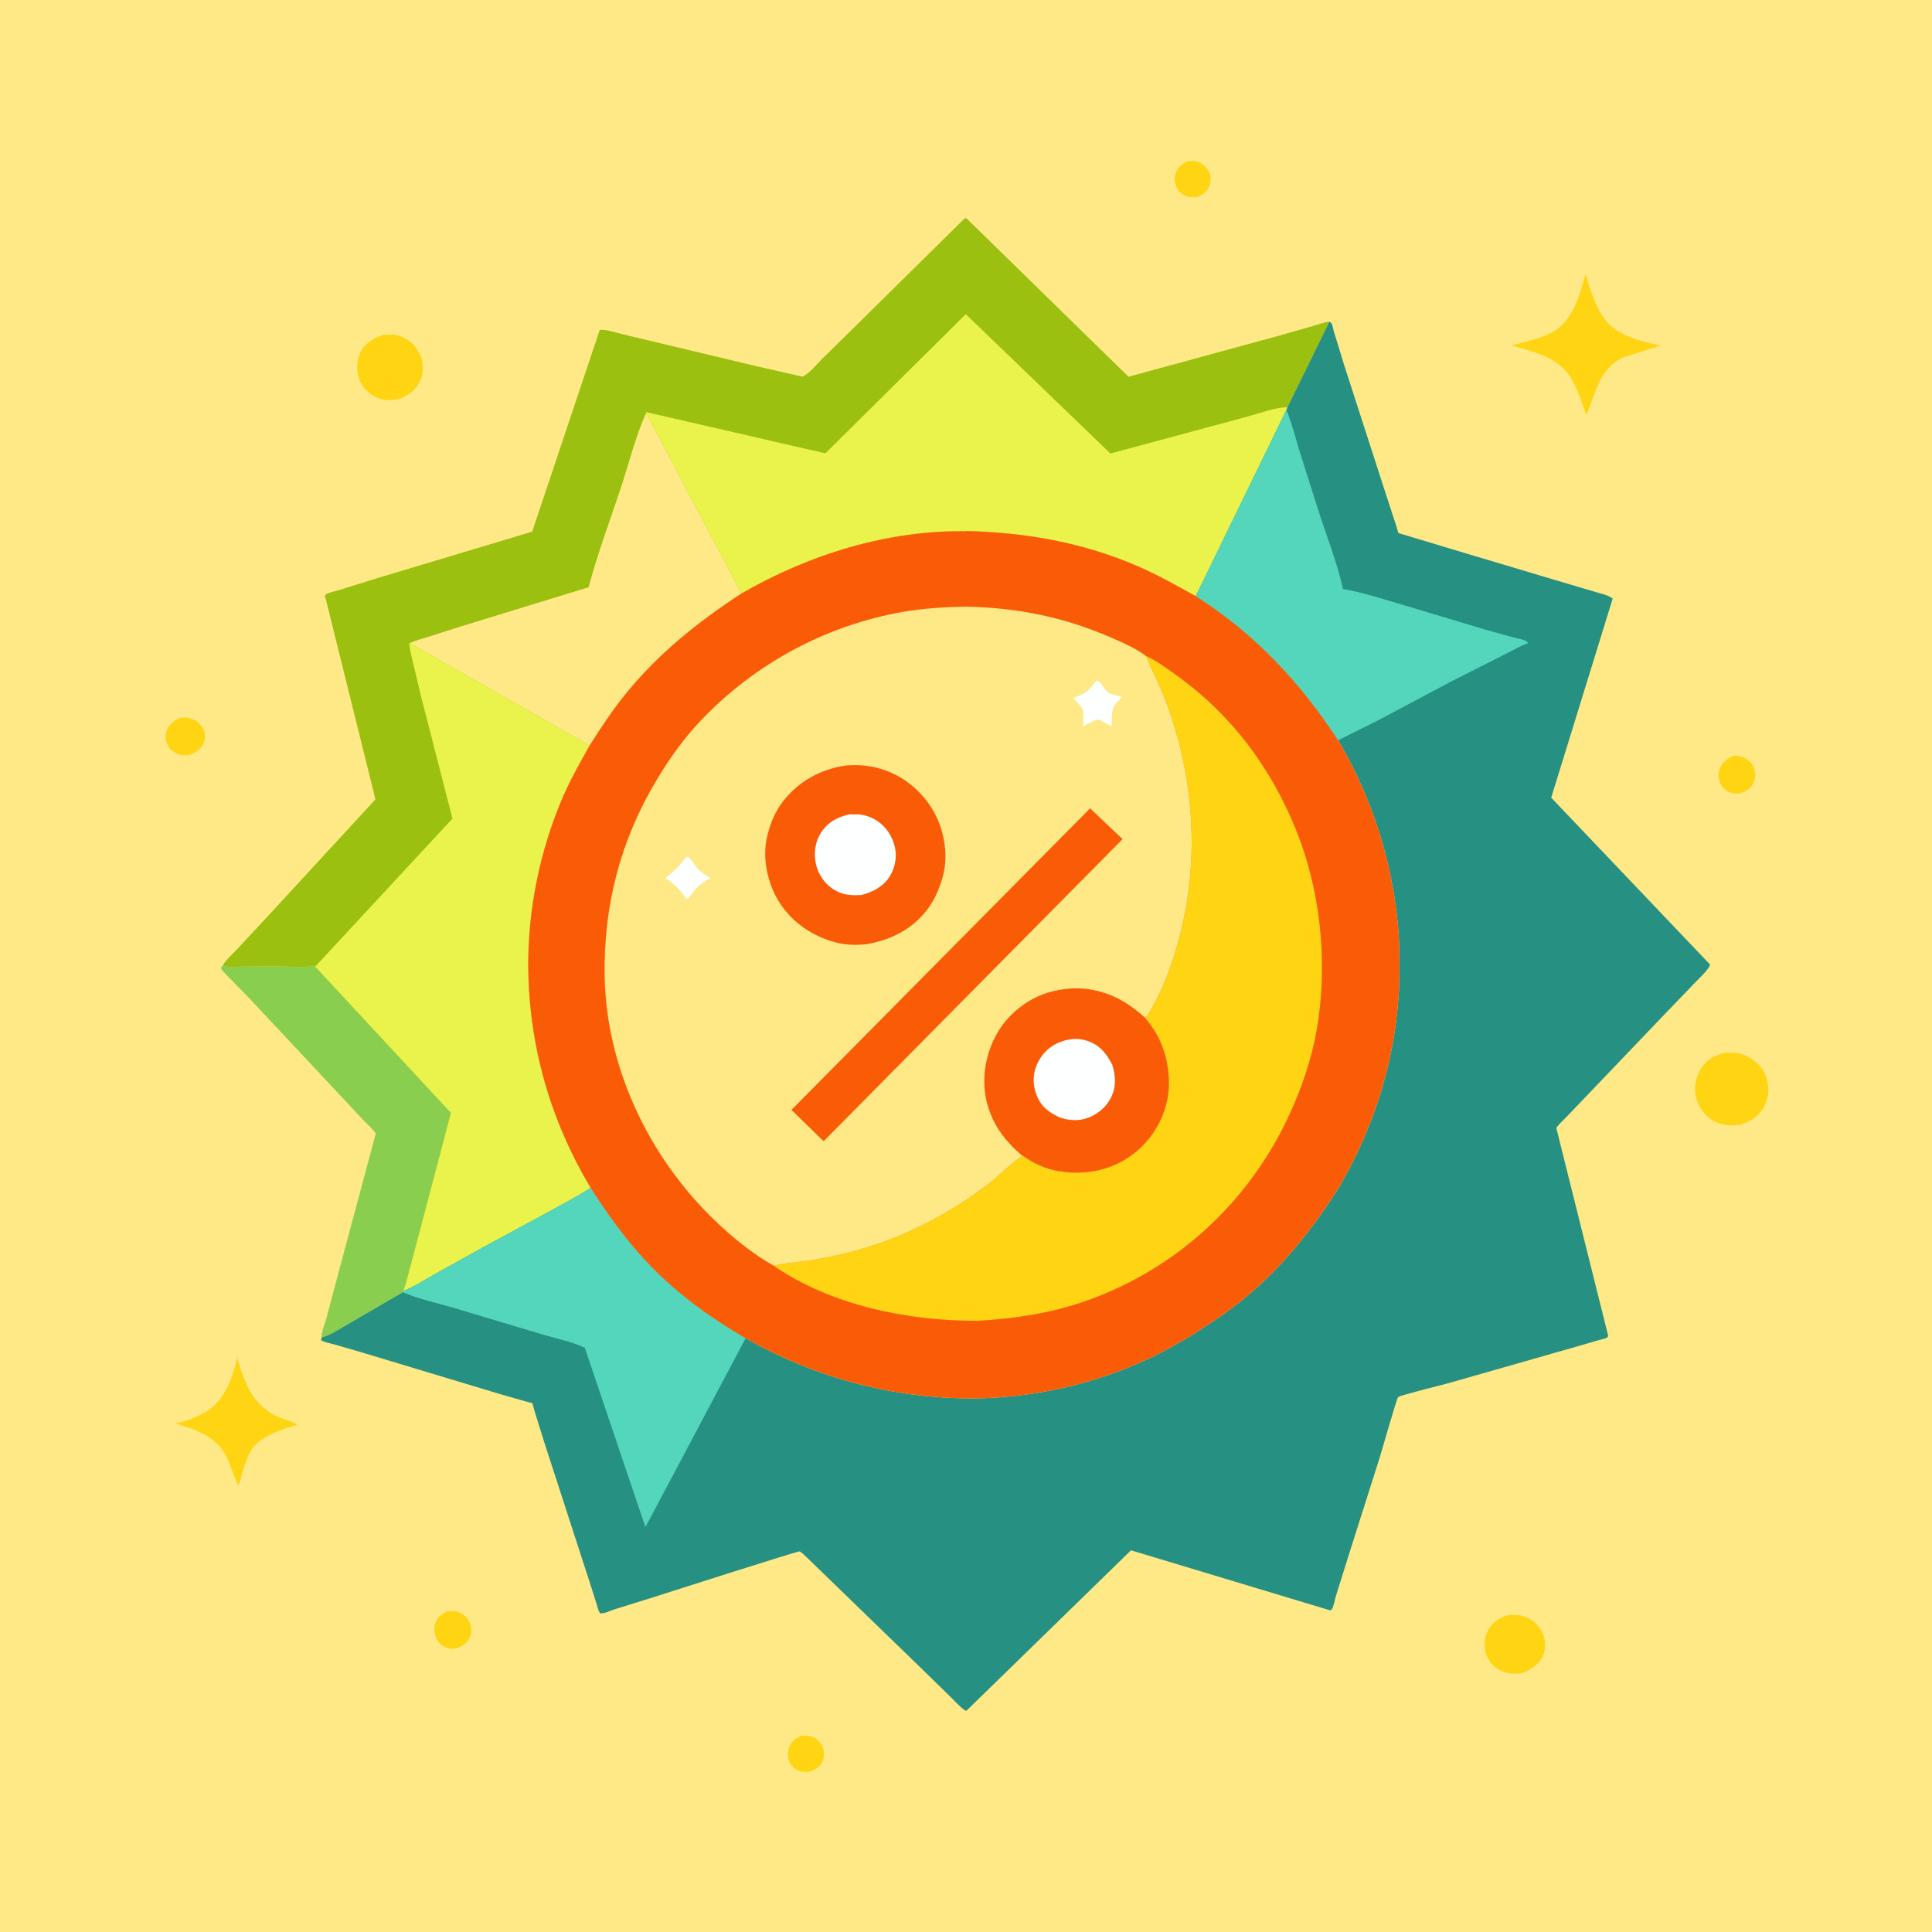 <svg version="1.1" xmlns="http://www.w3.org/2000/svg" style="display: block;" viewBox="0 0 2048 2048" width="1024" height="1024">
<path transform="translate(0,0)" fill="rgb(254,233,134)" d="M -0 -0 L 2048 0 L 2048 2048 L -0 2048 L -0 -0 z"/>
<path transform="translate(0,0)" fill="rgb(254,212,19)" d="M 1258.01 171.161 C 1261.39 170.691 1265.38 170.362 1268.71 171.216 C 1273.94 172.557 1278.73 177.053 1281.37 181.621 C 1283.83 185.882 1283.75 191.619 1282.28 196.219 C 1280.2 202.754 1275.51 205.762 1269.72 208.78 C 1266.5 208.958 1262.95 209.297 1259.79 208.573 C 1255.15 207.511 1250.75 204.461 1248.32 200.357 C 1245.76 196.029 1244.38 190.563 1245.61 185.608 C 1247.37 178.506 1251.89 174.798 1258.01 171.161 z"/>
<path transform="translate(0,0)" fill="rgb(254,212,19)" d="M 849.017 1840.01 C 852.777 1839.84 856.594 1839.6 860.237 1840.74 C 865.229 1842.31 869.682 1846.87 871.87 1851.54 C 873.882 1855.83 873.843 1862.78 872.075 1867.11 C 869.695 1872.94 864.292 1875.77 858.851 1878.04 C 855.79 1878.13 852.458 1878.36 849.445 1877.75 C 844.863 1876.83 840.355 1874.09 837.978 1870 C 834.85 1864.62 834.445 1858.02 836.444 1852.19 C 838.534 1846.09 843.518 1842.76 849.017 1840.01 z"/>
<path transform="translate(0,0)" fill="rgb(254,212,19)" d="M 1838.34 801.06 C 1842.05 801.078 1845.4 801.887 1848.81 803.369 C 1853.89 805.571 1857.55 809.412 1859.42 814.63 C 1861.4 820.155 1860.9 825.795 1858.19 831 C 1855.23 836.718 1850.55 839.064 1844.66 841.002 C 1841.03 841.146 1837.97 841.317 1834.5 840.112 C 1829.43 838.35 1825.74 835.162 1823.58 830.198 C 1821.25 824.814 1821.03 819.244 1823.38 813.797 C 1826.41 806.771 1831.53 803.761 1838.34 801.06 z"/>
<path transform="translate(0,0)" fill="rgb(254,212,19)" d="M 474.001 1708.13 C 477.567 1707.94 481.516 1707.48 484.964 1708.58 C 490.375 1710.31 494.76 1713.79 497.34 1718.94 C 499.629 1723.51 500.418 1729.07 498.695 1733.95 C 496.275 1740.82 491.584 1743.97 485.318 1747.01 C 483.061 1747.47 480.807 1747.89 478.493 1747.69 C 472.831 1747.21 467.586 1744.46 464.282 1739.76 C 460.537 1734.44 459.565 1727.27 461.319 1721.06 C 463.132 1714.64 468.372 1710.98 474.001 1708.13 z"/>
<path transform="translate(0,0)" fill="rgb(254,212,19)" d="M 190.141 761.189 C 193.934 760.571 197.642 760.275 201.392 761.374 C 207.87 763.272 212.892 767.401 215.844 773.492 C 218.01 777.959 217.497 783.593 215.738 788.1 C 213.44 793.989 207.844 797.293 202.401 799.839 C 198.968 800.606 195.989 800.959 192.492 800.302 C 187.352 799.337 181.711 796.28 178.846 791.793 C 176.045 787.407 174.899 781.516 176.241 776.438 C 178.39 768.309 183.222 764.995 190.141 761.189 z"/>
<path transform="translate(0,0)" fill="rgb(254,212,19)" d="M 1598.56 1712.16 C 1604.16 1711.64 1610.14 1711.45 1615.48 1713.42 C 1624.16 1716.64 1631.22 1722.35 1635.08 1730.91 C 1638.46 1738.4 1639.01 1746.81 1635.87 1754.5 C 1631.8 1764.45 1623.16 1769.49 1613.78 1773.4 C 1605.87 1774.92 1598.38 1774.32 1591 1770.99 C 1583.78 1767.73 1577.96 1761.27 1575.43 1753.77 C 1572.66 1745.57 1573.27 1735.88 1577.36 1728.22 C 1582.14 1719.25 1589.28 1715.06 1598.56 1712.16 z"/>
<path transform="translate(0,0)" fill="rgb(254,212,19)" d="M 405.381 355.189 C 411.88 354.314 418.936 354.226 425.103 356.706 C 434.734 360.578 441.846 367.513 445.768 377.163 C 449.162 385.51 449.148 395.007 445.517 403.25 C 440.842 413.865 432.654 419.406 422.144 423.229 C 413.832 424.658 407.175 424.711 399.355 421.304 C 390.844 417.597 384.235 411.044 380.927 402.33 C 377.573 393.493 377.929 382.598 381.9 374 C 386.535 363.962 395.477 358.857 405.381 355.189 z"/>
<path transform="translate(0,0)" fill="rgb(254,212,19)" d="M 1827.93 1116.11 C 1835.42 1115.63 1842.51 1115.65 1849.59 1118.5 C 1859.96 1122.68 1868.02 1130.68 1872.02 1141.17 C 1875.86 1151.24 1875.26 1162.41 1870.48 1172.06 C 1865.11 1182.89 1856.2 1188.49 1845.06 1192.1 C 1836.02 1193.87 1826.11 1193.16 1817.82 1189 C 1807.81 1183.97 1801.19 1174.85 1798.07 1164.27 C 1795.3 1154.85 1797.2 1143.1 1802 1134.7 C 1808.04 1124.11 1816.44 1119.06 1827.93 1116.11 z"/>
<path transform="translate(0,0)" fill="rgb(254,212,19)" d="M 251.533 1439.19 C 259.033 1465.4 267.541 1489.24 293.858 1501.5 C 300.603 1504.64 309.197 1506.34 315.291 1510.21 C 300.295 1514.83 277.952 1521.46 268.126 1534.66 C 262.94 1541.63 260.219 1550.49 257.523 1558.65 C 255.935 1563.46 255.327 1570.5 252.424 1574.5 C 247.363 1563.79 244.505 1552.32 238.74 1541.73 C 227.976 1521.96 206.095 1515.01 185.938 1508.96 C 197.447 1506.61 209.461 1502.1 219.428 1495.85 C 238.471 1483.9 246.652 1460.14 251.533 1439.19 z"/>
<path transform="translate(0,0)" fill="rgb(254,212,19)" d="M 1680.78 290.627 C 1685.02 304.935 1690.17 321.559 1698.1 334.204 C 1711.71 355.904 1737.05 361.089 1760.34 366.297 L 1722 378.44 C 1695.71 389.349 1691.43 416.528 1681.61 440.077 C 1677.44 427.479 1672.49 413.574 1666.06 402 C 1653.34 379.128 1625.74 372.666 1602.38 366.174 C 1616.07 362.515 1633.5 358.854 1645.87 351.941 C 1667.42 339.896 1674.58 312.855 1680.78 290.627 z"/>
<path transform="translate(0,0)" fill="rgb(138,206,79)" d="M 340.878 1417.76 C 340.94 1411.22 344.123 1403.88 345.955 1397.64 L 352.575 1372.41 L 398.349 1201.5 C 395.268 1196.85 390.301 1192.67 386.39 1188.65 L 367.547 1168.54 L 266.714 1060.8 L 245.597 1039.04 C 241.545 1034.89 236.992 1030.88 233.85 1026 L 235.932 1023.92 C 242.244 1025.48 249.443 1024.75 255.955 1024.69 L 288.838 1024.42 C 303.266 1024.35 319.488 1025.82 333.717 1024.1 L 478.091 1179.7 L 448.581 1291.62 L 433.719 1347.69 C 431.746 1354.53 430.175 1362.07 427.554 1368.67 L 427.017 1369.79 L 367.408 1404.51 C 359.433 1409.06 349.761 1415.66 340.878 1417.76 z"/>
<path transform="translate(0,0)" fill="rgb(156,192,15)" d="M 635.667 349.936 C 640.031 348.206 655.738 353.405 660.824 354.504 L 801.369 388.079 L 850.6 399.284 C 858.273 395.787 865.604 386.309 871.638 380.252 L 898.707 353.703 L 1023 231.083 L 1025 231.927 L 1196.27 399.37 L 1355.79 355.845 L 1391.58 345.637 C 1396.88 344.108 1403.64 341.356 1409.12 341.115 L 1364.71 431.736 L 1363.65 434.687 L 1267.55 631.997 C 1246.78 620.321 1226.05 608.777 1204.11 599.385 C 1146.65 574.792 1086.9 564.475 1024.67 562.918 L 1023.95 563.169 C 941.075 561.802 857.241 587.922 786.019 629.117 C 740.327 659 699.349 691.592 664.539 733.977 C 649.957 751.733 637.248 770.953 625.007 790.366 C 614.674 808.624 604.157 827.316 595.928 846.637 C 572.351 901.993 559.707 963.839 559.947 1023.97 C 560.61 1108.07 583.037 1186.76 626.03 1259.02 C 616.636 1265.73 606.338 1270.87 596.352 1276.61 L 510.718 1323.01 L 463.113 1349.49 C 451.544 1356.1 439.843 1363.51 427.554 1368.67 C 430.175 1362.07 431.746 1354.53 433.719 1347.69 L 448.581 1291.62 L 478.091 1179.7 L 333.717 1024.1 C 319.488 1025.82 303.266 1024.35 288.838 1024.42 L 255.955 1024.69 C 249.443 1024.75 242.244 1025.48 235.932 1023.92 C 238.548 1018.37 245.725 1012.2 249.99 1007.61 L 283.693 971.457 L 397.98 847.344 L 345.052 633.837 L 344.232 631.971 C 344.655 631.326 344.87 630.48 345.5 630.035 C 348.128 628.178 354.971 626.86 358.127 625.847 L 399.449 613.017 L 486 587.049 L 564.134 563.575 L 635.667 349.936 z"/>
<path transform="translate(0,0)" fill="rgb(254,233,134)" d="M 684.913 437.704 L 786.019 629.117 C 740.327 659 699.349 691.592 664.539 733.977 C 649.957 751.733 637.248 770.953 625.007 790.366 L 434.583 681.862 C 439.661 679.055 446.428 677.506 451.943 675.696 L 487.47 664.386 L 623.973 622.471 C 633.108 587.67 646.121 553.252 657.5 519.096 C 666.454 492.217 673.327 463.517 684.913 437.704 z"/>
<path transform="translate(0,0)" fill="rgb(234,243,75)" d="M 433.834 681.718 L 434.583 681.862 L 625.007 790.366 C 614.674 808.624 604.157 827.316 595.928 846.637 C 572.351 901.993 559.707 963.839 559.947 1023.97 C 560.61 1108.07 583.037 1186.76 626.03 1259.02 C 616.636 1265.73 606.338 1270.87 596.352 1276.61 L 510.718 1323.01 L 463.113 1349.49 C 451.544 1356.1 439.843 1363.51 427.554 1368.67 C 430.175 1362.07 431.746 1354.53 433.719 1347.69 L 448.581 1291.62 L 478.091 1179.7 L 333.717 1024.1 L 335.19 1023.51 L 479.66 867.702 L 446.877 740.341 L 438.085 703.725 C 436.527 696.799 434.493 689.784 433.905 682.701 L 433.834 681.718 z"/>
<path transform="translate(0,0)" fill="rgb(234,243,75)" d="M 1023.91 333.174 L 1177.09 480.764 L 1320.79 441.988 C 1334.32 438.582 1350.8 431.71 1364.71 431.736 L 1363.65 434.687 L 1267.55 631.997 C 1246.78 620.321 1226.05 608.777 1204.11 599.385 C 1146.65 574.792 1086.9 564.475 1024.67 562.918 L 1023.95 563.169 C 941.075 561.802 857.241 587.922 786.019 629.117 L 684.913 437.704 L 684.765 436.804 L 874.948 480.57 L 1022.51 334.28 L 1023.91 333.174 z"/>
<path transform="translate(0,0)" fill="rgb(38,144,130)" d="M 1409.12 341.115 C 1409.84 341.577 1410.73 341.844 1411.28 342.501 C 1412.38 343.816 1413.4 349.557 1413.96 351.401 L 1425.05 387.539 L 1469.4 524.757 L 1480.5 558.688 C 1480.99 560.104 1481.82 564.331 1482.63 565.162 C 1482.73 565.262 1631.16 609.774 1649 615.003 L 1691.41 627.557 C 1696.38 629.098 1702.56 630.223 1707 632.945 L 1709.56 634.367 L 1644.35 845.565 L 1812.58 1022.31 L 1812.09 1024.41 L 1811.05 1025.99 C 1807.13 1031.8 1801.01 1037.19 1796.18 1042.29 L 1762.76 1077.05 L 1678.25 1165.44 L 1659.49 1185.06 C 1656.31 1188.35 1652.2 1191.79 1649.74 1195.66 L 1704.77 1416.12 C 1704.33 1416.74 1704.11 1417.58 1703.47 1417.97 C 1701.53 1419.14 1697.29 1419.83 1695.02 1420.52 L 1669 1428.09 L 1533.89 1466.66 C 1528.65 1468.07 1484.11 1479.06 1482.01 1481.05 C 1480.55 1482.42 1464.24 1539.52 1462.88 1544 L 1430.78 1645.05 L 1416.28 1691.31 C 1415.14 1694.99 1413.74 1703.06 1411.74 1705.99 C 1411.35 1706.55 1410.58 1706.72 1410 1707.08 L 1408.3 1706.52 L 1198.91 1643.38 L 1024.44 1813.5 L 1023 1813.03 C 1017.78 1809.77 1012.43 1803.46 1007.91 1799.09 L 975.54 1767.48 L 855.68 1651.32 C 854.134 1649.86 849.362 1645.04 847.483 1644.55 C 845.773 1644.11 703.568 1689.56 690 1693.95 L 651.5 1705.94 C 647.376 1707.25 641.197 1710.36 636.937 1710.21 L 635.976 1710.07 C 633.998 1706.88 633.204 1702.85 632.073 1699.26 L 624.77 1676.28 L 576.503 1527.54 L 566.5 1495.35 C 566.162 1494.27 564.64 1487.92 564.222 1487.57 C 563.371 1486.86 558.528 1485.94 557.237 1485.56 L 531.475 1478.21 L 382.992 1433.44 L 354 1425.05 C 349.561 1423.82 344.306 1423.05 340.333 1420.68 L 340.878 1417.76 C 349.761 1415.66 359.433 1409.06 367.408 1404.51 L 427.017 1369.79 L 427.554 1368.67 C 439.843 1363.51 451.544 1356.1 463.113 1349.49 L 510.718 1323.01 L 596.352 1276.61 C 606.338 1270.87 616.636 1265.73 626.03 1259.02 C 645.197 1288.85 665.477 1317.14 690.308 1342.59 C 720.011 1373.03 753.826 1397.18 790.374 1418.61 C 861.899 1459.2 940.935 1481.03 1023.22 1482.35 L 1033.78 1482.42 C 1097.83 1481.25 1159.48 1467.27 1217.66 1440.25 C 1232.66 1433.29 1246.92 1424.98 1261.23 1416.71 C 1282.51 1403.35 1303.21 1389.7 1322.49 1373.5 C 1360.47 1341.57 1390.89 1303.21 1417.55 1261.58 C 1458.18 1193.5 1480.99 1118.03 1483.42 1038.77 C 1483.45 1020.62 1483.73 1002.2 1482.17 984.117 C 1476.1 913.783 1454.51 845.38 1418.36 784.784 C 1378.35 723.262 1329.68 671.435 1267.55 631.997 L 1363.65 434.687 L 1364.71 431.736 L 1409.12 341.115 z"/>
<path transform="translate(0,0)" fill="rgb(84,214,188)" d="M 1267.55 631.997 L 1363.65 434.687 L 1364.04 435.589 C 1369.41 448.453 1372.87 462.953 1376.99 476.32 L 1396.61 538.279 C 1405.45 566.526 1417.41 595.409 1423.49 624.309 C 1444.58 628.065 1465.43 634.761 1485.95 640.859 L 1575.23 667.644 L 1603.49 675.497 C 1607.89 676.651 1614.22 677.57 1618.15 679.707 C 1618.22 679.746 1619.52 681.243 1619.54 681.261 L 1619.86 681.896 C 1612.37 684.112 1605.24 688.653 1598.2 692.084 L 1537.78 722.684 L 1460.46 763.794 L 1418.36 784.784 C 1378.35 723.262 1329.68 671.435 1267.55 631.997 z"/>
<path transform="translate(0,0)" fill="rgb(84,214,188)" d="M 427.554 1368.67 C 439.843 1363.51 451.544 1356.1 463.113 1349.49 L 510.718 1323.01 L 596.352 1276.61 C 606.338 1270.87 616.636 1265.73 626.03 1259.02 C 645.197 1288.85 665.477 1317.14 690.308 1342.59 C 720.011 1373.03 753.826 1397.18 790.374 1418.61 L 684.867 1617.55 L 683.999 1618.3 L 619.903 1428.71 C 606.756 1422.31 589.816 1418.95 575.633 1414.75 L 480.147 1386.16 C 463.101 1381.14 444.049 1377.16 427.819 1370.15 L 427.017 1369.79 L 427.554 1368.67 z"/>
<path transform="translate(0,0)" fill="rgb(250,91,7)" d="M 1024.67 562.918 C 1086.9 564.475 1146.65 574.792 1204.11 599.385 C 1226.05 608.777 1246.78 620.321 1267.55 631.997 C 1329.68 671.435 1378.35 723.262 1418.36 784.784 C 1454.51 845.38 1476.1 913.783 1482.17 984.117 C 1483.73 1002.2 1483.45 1020.62 1483.42 1038.77 C 1480.99 1118.03 1458.18 1193.5 1417.55 1261.58 C 1390.89 1303.21 1360.47 1341.57 1322.49 1373.5 C 1303.21 1389.7 1282.51 1403.35 1261.23 1416.71 C 1246.92 1424.98 1232.66 1433.29 1217.66 1440.25 C 1159.48 1467.27 1097.83 1481.25 1033.78 1482.42 L 1023.22 1482.35 C 940.935 1481.03 861.899 1459.2 790.374 1418.61 C 753.826 1397.18 720.011 1373.03 690.308 1342.59 C 665.477 1317.14 645.197 1288.85 626.03 1259.02 C 583.037 1186.76 560.61 1108.07 559.947 1023.97 C 559.707 963.839 572.351 901.993 595.928 846.637 C 604.157 827.316 614.674 808.624 625.007 790.366 C 637.248 770.953 649.957 751.733 664.539 733.977 C 699.349 691.592 740.327 659 786.019 629.117 C 857.241 587.922 941.075 561.802 1023.95 563.169 L 1024.67 562.918 z"/>
<path transform="translate(0,0)" fill="rgb(254,212,19)" d="M 1214.41 695.112 C 1227.83 701.409 1240.49 710.884 1252.37 719.695 C 1311.53 763.597 1353.95 823.985 1378.89 893.04 C 1401.24 954.903 1407.19 1028 1395.58 1092.78 C 1389.98 1124.06 1379.2 1155.1 1365.74 1183.84 C 1323.2 1274.7 1247.5 1344.54 1152.89 1378.42 C 1115.05 1391.97 1076.46 1397.72 1036.52 1400.12 C 962.73 1400.3 881.82 1384.13 820.046 1341.69 C 829.308 1339.26 838.587 1338.77 848.039 1337.52 C 862.283 1335.65 876.495 1333.23 890.5 1329.99 C 947.441 1316.86 998.98 1291.78 1045.58 1256.7 C 1058.41 1247.03 1069.97 1234.76 1083.04 1225.7 L 1083.8 1225.19 L 1084.4 1225.26 C 1095.38 1232.81 1106.89 1238.59 1120.1 1241.04 L 1121.99 1241.37 L 1131.6 1242.72 C 1159.3 1244.77 1185 1237.72 1206.17 1219.31 C 1225.21 1202.77 1237.76 1178.05 1238.96 1152.71 C 1240.18 1126.83 1231.98 1099.45 1214.47 1080.06 L 1214.05 1079.04 C 1217.29 1075.93 1219.61 1071.05 1221.8 1067.14 C 1228.12 1055.84 1233.48 1044.29 1238.01 1032.16 C 1272.37 940.32 1270.88 841.105 1237.94 749.147 C 1231.29 730.601 1222.59 712.995 1214.41 695.112 z"/>
<path transform="translate(0,0)" fill="rgb(254,233,134)" d="M 1023.98 643.029 C 1078.57 644.255 1127.53 653.95 1177.65 675.783 C 1189.79 681.076 1203.84 687.064 1214.41 695.112 C 1222.59 712.995 1231.29 730.601 1237.94 749.147 C 1270.88 841.105 1272.37 940.32 1238.01 1032.16 C 1233.48 1044.29 1228.12 1055.84 1221.8 1067.14 C 1219.61 1071.05 1217.29 1075.93 1214.05 1079.04 L 1214.47 1080.06 C 1231.98 1099.45 1240.18 1126.83 1238.96 1152.71 C 1237.76 1178.05 1225.21 1202.77 1206.17 1219.31 C 1185 1237.72 1159.3 1244.77 1131.6 1242.72 L 1121.99 1241.37 L 1120.1 1241.04 C 1106.89 1238.59 1095.38 1232.81 1084.4 1225.26 L 1083.8 1225.19 L 1083.04 1225.7 C 1069.97 1234.76 1058.41 1247.03 1045.58 1256.7 C 998.98 1291.78 947.441 1316.86 890.5 1329.99 C 876.495 1333.23 862.283 1335.65 848.039 1337.52 C 838.587 1338.77 829.308 1339.26 820.046 1341.69 C 797.635 1328.93 776.613 1311.88 758.022 1294.05 C 688.455 1227.31 642.774 1132.57 640.979 1035.38 C 639.581 959.724 657.837 889.986 697.034 825.179 C 710.598 802.751 726.05 781.245 744.248 762.328 C 801.328 702.992 875.879 662.833 956.992 648.671 C 979.103 644.81 1001.57 643.448 1023.98 643.029 z"/>
<path transform="translate(0,0)" fill="rgb(254,255,255)" d="M 727.436 908.5 C 728.174 908.45 729.018 907.967 729.651 908.351 C 732.551 910.111 737.287 918.664 740.016 921.5 C 743.578 925.201 748.598 927.86 752.96 930.532 C 742.656 936.702 737.008 941.508 730.358 951.5 L 729.215 952.392 C 728.643 952.464 728.059 952.748 727.5 952.609 C 727.194 952.533 723.57 947.407 723.125 946.831 C 717.718 939.846 712.672 935.617 705.316 930.777 C 714.434 924.025 720.593 917.608 727.436 908.5 z"/>
<path transform="translate(0,0)" fill="rgb(254,255,255)" d="M 1162.19 721.5 C 1166.72 720.75 1171.45 733.676 1176.79 735.318 L 1189.35 738.933 C 1186.26 741.973 1182.33 745.549 1180.48 749.529 C 1177.96 754.973 1178.63 763.944 1178.32 769.893 L 1165.5 762.984 C 1159.68 762.372 1153.1 767.511 1148.1 770.288 C 1148.05 765.496 1149.12 757.42 1147.95 753.018 C 1146.97 749.342 1140.25 742.887 1137.58 739.91 C 1150.24 735.513 1154.28 732.386 1162.19 721.5 z"/>
<path transform="translate(0,0)" fill="rgb(250,91,7)" d="M 1155.55 856.876 L 1188.76 888.355 L 1190.07 889.42 L 873.054 1209.74 L 838.962 1176.54 L 1155.55 856.876 z"/>
<path transform="translate(0,0)" fill="rgb(250,91,7)" d="M 897.573 811.34 C 909.289 810.603 919.486 811.294 930.849 814.222 C 955.416 820.551 976.69 837.661 989.334 859.491 C 1000.9 879.464 1005.63 906.236 999.505 928.723 C 996.209 940.825 991.577 952.127 984.237 962.377 C 968.301 984.632 944.784 996.442 918.25 1000.93 C 908.352 1001.95 897.69 1001.88 887.98 999.532 C 862.289 993.332 839.31 977.983 825.373 955.266 C 813.318 935.619 807.681 908.465 813.392 885.842 C 816.743 872.57 821.225 861.123 829.592 850.094 C 846.287 828.087 870.449 815.067 897.573 811.34 z"/>
<path transform="translate(0,0)" fill="rgb(254,255,255)" d="M 900.819 863.232 L 910.5 863.287 C 921.77 864.288 931.995 869.935 939.176 878.586 C 946.186 887.031 950.653 899.437 949.378 910.434 L 949.173 912 C 948.447 917.847 946.649 923.039 943.665 928.121 C 936.921 939.604 925.838 945.293 913.407 948.72 C 902.47 949.441 893.307 948.909 883.701 942.866 C 874.301 936.953 867.292 926.868 864.946 916.011 C 862.412 904.286 864.008 892.004 870.802 881.953 C 878.162 871.066 888.357 865.754 900.819 863.232 z"/>
<path transform="translate(0,0)" fill="rgb(250,91,7)" d="M 1083.8 1225.19 C 1064.77 1209.14 1051.59 1191.5 1045.73 1167 C 1042.4 1153.08 1042.74 1136.82 1046.13 1122.93 C 1052.67 1096.1 1067.57 1075.14 1091.37 1060.83 C 1111.82 1048.53 1140.16 1044.48 1163.23 1050.41 L 1165 1050.88 C 1184.97 1056.12 1198.8 1065.47 1214.05 1079.04 L 1214.47 1080.06 C 1231.98 1099.45 1240.18 1126.83 1238.96 1152.71 C 1237.76 1178.05 1225.21 1202.77 1206.17 1219.31 C 1185 1237.72 1159.3 1244.77 1131.6 1242.72 L 1121.99 1241.37 L 1120.1 1241.04 C 1106.89 1238.59 1095.38 1232.81 1084.4 1225.26 L 1083.8 1225.19 z"/>
<path transform="translate(0,0)" fill="rgb(254,255,255)" d="M 1123.79 1184.7 C 1114.72 1180.45 1106.77 1175.73 1101.6 1166.68 C 1096.02 1156.92 1094.15 1144.88 1097.19 1134 C 1100.16 1123.35 1107.64 1113.14 1117.4 1107.67 C 1128.03 1101.71 1140.24 1099.43 1152 1103.17 C 1165.67 1107.51 1172.79 1116.58 1179.11 1128.83 C 1182.75 1140.9 1183.42 1152.61 1177.39 1164.08 C 1171.89 1174.53 1161.89 1182.54 1150.56 1185.82 C 1141.55 1188.43 1132.63 1187.56 1123.79 1184.7 z"/>
</svg>